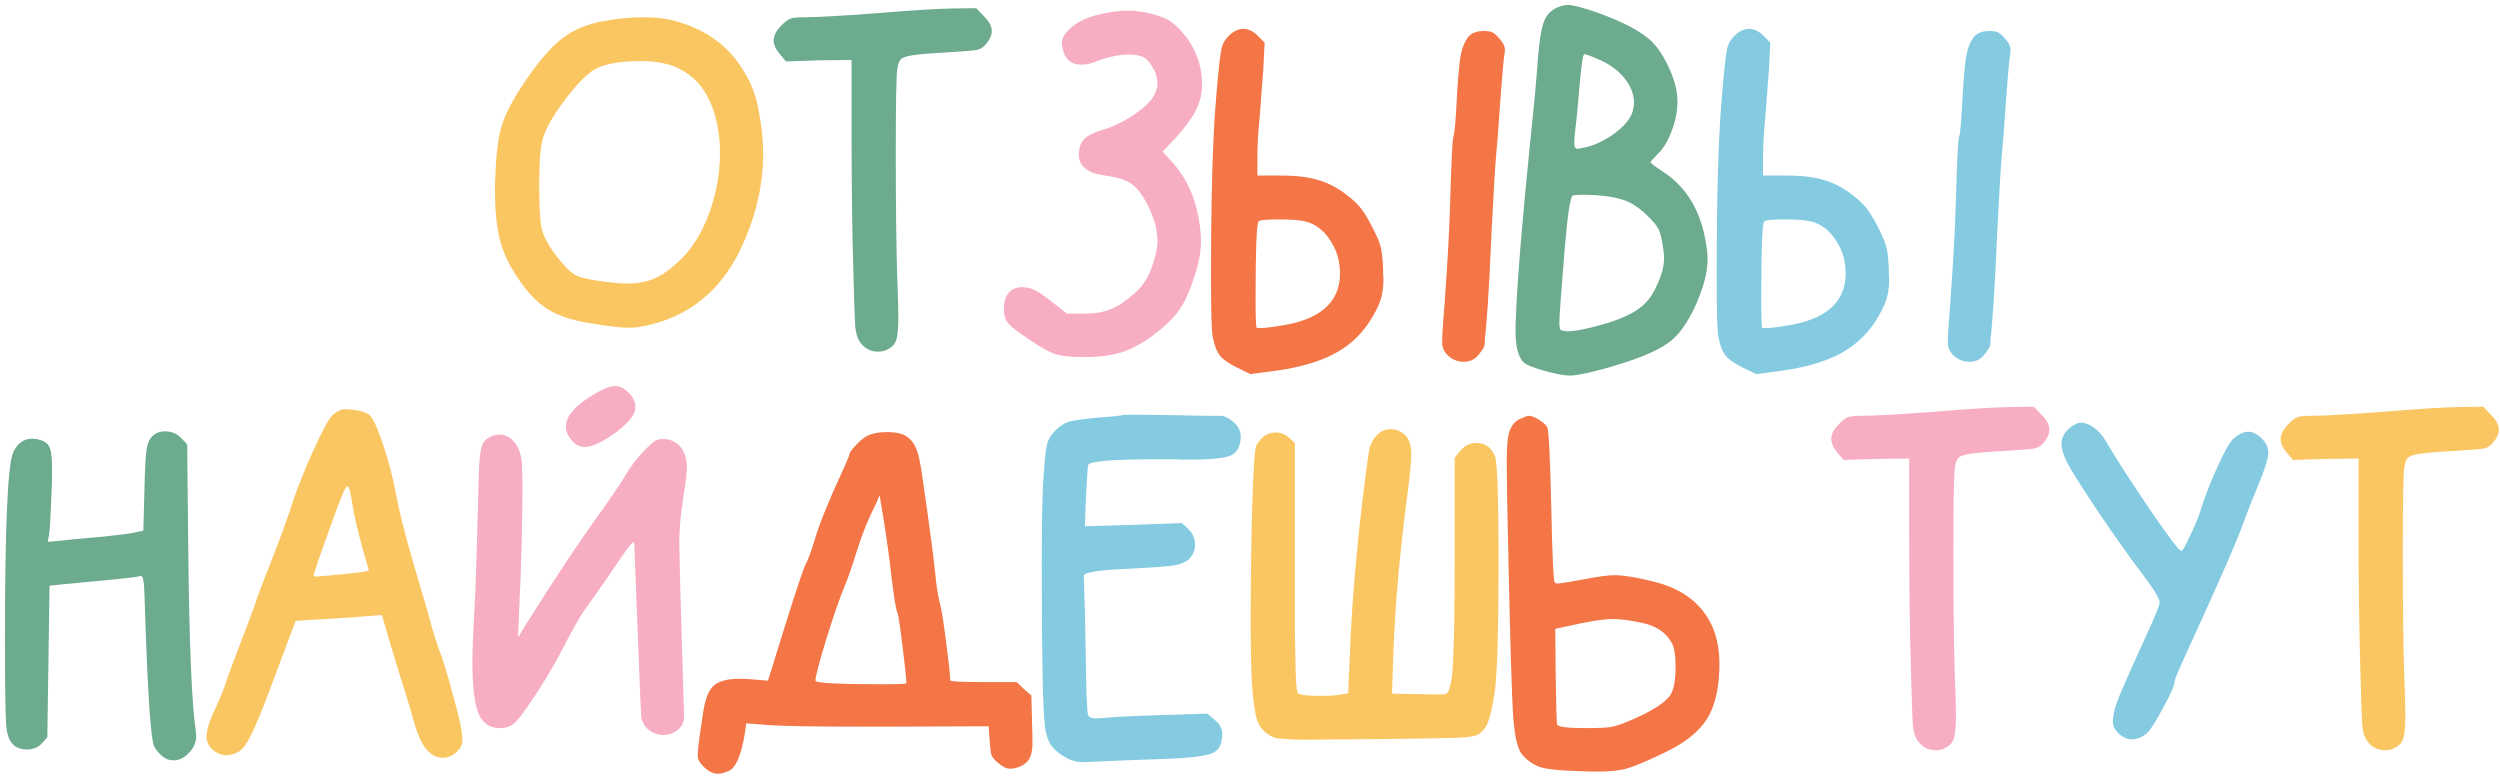 <?xml version="1.0" encoding="UTF-8"?> <svg xmlns="http://www.w3.org/2000/svg" width="414" height="129" viewBox="0 0 414 129" fill="none"><path d="M112.332 11.313C110.972 10.633 109.172 10.233 106.932 10.113H106.092C102.292 10.113 99.592 10.673 97.992 11.793C96.352 13.033 94.552 15.053 92.592 17.853C91.112 19.973 90.192 21.753 89.832 23.193C89.472 24.593 89.292 27.073 89.292 30.633C89.292 34.193 89.432 36.613 89.712 37.893C90.032 39.173 90.812 40.633 92.052 42.273C93.372 43.993 94.432 45.073 95.232 45.513C96.032 45.953 97.652 46.333 100.092 46.653C101.692 46.853 102.952 46.953 103.872 46.953C105.592 46.953 107.092 46.673 108.372 46.113C109.652 45.553 111.012 44.593 112.452 43.233C114.492 41.353 116.132 38.773 117.372 35.493C118.612 32.173 119.232 28.773 119.232 25.293C119.232 23.853 119.112 22.473 118.872 21.153C117.992 16.233 115.812 12.953 112.332 11.313ZM100.152 3.453C102.472 3.053 104.572 2.853 106.452 2.853C108.732 2.853 110.632 3.093 112.152 3.573C117.112 5.013 120.772 7.733 123.132 11.733C123.972 13.093 124.572 14.353 124.932 15.513C125.332 16.633 125.692 18.313 126.012 20.553C126.252 22.233 126.372 23.893 126.372 25.533C126.372 30.933 125.052 36.333 122.412 41.733C119.212 48.093 114.352 52.093 107.832 53.733C106.472 54.093 105.252 54.273 104.172 54.273C102.932 54.273 101.092 54.073 98.652 53.673C95.532 53.233 93.092 52.533 91.332 51.573C89.612 50.653 87.992 49.153 86.472 47.073C84.792 44.793 83.612 42.533 82.932 40.293C82.292 38.053 81.972 35.133 81.972 31.533C81.972 31.293 81.972 30.913 81.972 30.393C82.012 29.833 82.032 29.413 82.032 29.133C82.152 25.453 82.512 22.653 83.112 20.733C83.712 18.813 84.952 16.453 86.832 13.653C89.152 10.213 91.252 7.773 93.132 6.333C95.012 4.893 97.352 3.933 100.152 3.453ZM58.382 83.673C58.102 81.793 57.862 80.753 57.662 80.553H57.602C57.322 80.553 56.982 81.113 56.582 82.233C56.182 83.153 55.382 85.293 54.182 88.653C52.982 92.013 52.262 94.093 52.022 94.893C51.982 94.973 51.962 95.073 51.962 95.193C51.962 95.393 52.102 95.493 52.382 95.493C52.422 95.493 52.802 95.453 53.522 95.373C53.602 95.373 53.922 95.353 54.482 95.313C55.042 95.233 55.682 95.173 56.402 95.133C57.122 95.053 57.842 94.973 58.562 94.893C59.282 94.813 59.882 94.733 60.362 94.653C60.842 94.573 61.082 94.513 61.082 94.473L59.942 90.453C59.182 87.653 58.662 85.393 58.382 83.673ZM55.082 68.733C55.842 68.093 56.522 67.773 57.122 67.773C57.562 67.773 57.922 67.793 58.202 67.833C59.442 67.953 60.362 68.193 60.962 68.553C61.602 68.953 62.362 70.453 63.242 73.053C64.162 75.613 64.942 78.533 65.582 81.813C66.062 84.493 67.002 88.253 68.402 93.093C69.842 97.933 70.622 100.573 70.742 101.013C71.462 103.773 72.102 105.913 72.662 107.433C73.382 109.313 74.162 111.853 75.002 115.053C75.882 118.213 76.382 120.373 76.502 121.533C76.542 121.853 76.562 122.233 76.562 122.673C76.562 123.313 76.262 123.913 75.662 124.473C74.982 125.153 74.222 125.493 73.382 125.493C72.502 125.493 71.722 125.173 71.042 124.533C69.962 123.653 68.982 121.453 68.102 117.933C67.862 117.093 67.122 114.693 65.882 110.733C64.682 106.773 63.962 104.353 63.722 103.473L63.242 101.853L60.002 102.093C59.642 102.133 58.942 102.193 57.902 102.273C56.902 102.313 55.962 102.373 55.082 102.453C54.202 102.493 53.442 102.533 52.802 102.573L48.962 102.813L47.942 105.513C47.582 106.433 46.622 108.993 45.062 113.193C43.582 117.193 42.442 119.993 41.642 121.593C40.842 123.233 40.102 124.213 39.422 124.533C38.702 124.893 38.062 125.073 37.502 125.073C36.782 125.073 36.102 124.833 35.462 124.353C34.622 123.713 34.202 122.913 34.202 121.953C34.202 120.953 34.642 119.513 35.522 117.633C36.522 115.473 37.182 113.853 37.502 112.773C37.742 111.973 38.542 109.813 39.902 106.293C41.262 102.733 42.042 100.653 42.242 100.053C42.642 98.733 43.522 96.393 44.882 93.033C46.042 90.073 47.042 87.373 47.882 84.933C48.842 81.853 50.122 78.533 51.722 74.973C53.322 71.413 54.442 69.333 55.082 68.733ZM227.818 72.273C228.498 71.473 229.338 71.073 230.338 71.073C231.258 71.073 232.058 71.413 232.738 72.093C233.378 72.693 233.698 73.793 233.698 75.393C233.698 76.433 233.498 78.513 233.098 81.633C231.818 91.273 231.038 100.033 230.758 107.913L230.518 114.873L234.358 114.933C235.758 114.973 237.318 114.993 239.038 114.993H239.098C239.338 114.993 239.538 114.893 239.698 114.693C239.898 114.493 240.058 114.073 240.178 113.433C240.338 112.793 240.458 111.993 240.538 111.033C240.618 110.073 240.678 108.733 240.718 107.013C240.798 105.253 240.838 103.293 240.838 101.133C240.878 98.933 240.898 96.193 240.898 92.913V75.813L241.858 74.613C242.578 73.773 243.438 73.353 244.438 73.353C245.918 73.353 246.958 74.073 247.558 75.513C247.958 76.433 248.158 82.233 248.158 92.913C248.158 104.513 247.938 111.813 247.498 114.813C247.138 117.093 246.778 118.673 246.418 119.553C246.098 120.433 245.578 121.113 244.858 121.593C244.418 121.873 243.478 122.053 242.038 122.133C240.638 122.213 236.778 122.293 230.458 122.373C221.258 122.453 216.558 122.493 216.358 122.493C214.758 122.493 213.558 122.453 212.758 122.373C211.958 122.333 211.438 122.273 211.198 122.193C210.998 122.153 210.718 122.033 210.358 121.833C209.318 121.233 208.598 120.393 208.198 119.313C207.838 118.273 207.558 116.373 207.358 113.613C207.198 111.693 207.118 107.993 207.118 102.513C207.118 96.313 207.198 90.113 207.358 83.913C207.558 77.673 207.778 74.313 208.018 73.833C208.818 72.353 209.898 71.613 211.258 71.613C212.018 71.613 212.718 71.873 213.358 72.393L214.438 73.353V93.933C214.438 98.533 214.438 102.133 214.438 104.733C214.478 107.333 214.518 109.413 214.558 110.973C214.598 112.493 214.658 113.513 214.738 114.033C214.818 114.513 214.918 114.793 215.038 114.873C215.398 115.113 216.618 115.233 218.698 115.233C220.298 115.233 221.438 115.153 222.118 114.993L223.258 114.813L223.558 107.913C223.838 100.473 224.538 92.033 225.658 82.593C226.218 78.033 226.578 75.333 226.738 74.493C226.938 73.613 227.298 72.873 227.818 72.273ZM382.841 68.853C384.841 68.853 388.781 68.633 394.661 68.193C400.541 67.713 404.621 67.453 406.901 67.413L411.221 67.353L412.481 68.673C413.361 69.553 413.801 70.373 413.801 71.133C413.801 71.813 413.501 72.513 412.901 73.233C412.461 73.793 411.961 74.133 411.401 74.253C410.841 74.373 409.161 74.513 406.361 74.673C403.521 74.833 401.641 74.993 400.721 75.153C399.801 75.273 399.161 75.473 398.801 75.753C398.481 76.033 398.261 76.613 398.141 77.493C397.981 78.653 397.901 83.313 397.901 91.473C397.901 100.073 397.981 106.913 398.141 111.993C398.261 114.753 398.321 116.913 398.321 118.473C398.321 120.553 398.181 121.893 397.901 122.493C397.661 123.133 397.121 123.633 396.281 123.993C395.921 124.153 395.481 124.233 394.961 124.233C393.681 124.233 392.661 123.673 391.901 122.553C391.541 122.033 391.301 121.193 391.181 120.033C391.101 118.913 391.001 115.913 390.881 111.033C390.681 104.713 390.581 97.133 390.581 88.293V75.933L385.181 75.993L379.721 76.173L378.701 74.973C378.021 74.173 377.681 73.413 377.681 72.693C377.681 71.893 378.121 71.053 379.001 70.173C379.601 69.573 380.081 69.213 380.441 69.093C380.841 68.933 381.641 68.853 382.841 68.853Z" fill="#FAC661"></path><path d="M133.282 2.853C135.282 2.853 139.222 2.633 145.102 2.193C150.982 1.713 155.062 1.453 157.342 1.413L161.662 1.353L162.922 2.673C163.802 3.553 164.242 4.373 164.242 5.133C164.242 5.813 163.942 6.513 163.342 7.233C162.902 7.793 162.402 8.133 161.842 8.253C161.282 8.373 159.602 8.513 156.802 8.673C153.962 8.833 152.082 8.993 151.162 9.153C150.242 9.273 149.602 9.473 149.242 9.753C148.922 10.033 148.702 10.613 148.582 11.493C148.422 12.653 148.342 17.313 148.342 25.473C148.342 34.073 148.422 40.913 148.582 45.993C148.702 48.753 148.762 50.913 148.762 52.473C148.762 54.553 148.622 55.893 148.342 56.493C148.102 57.133 147.562 57.633 146.722 57.993C146.362 58.153 145.922 58.233 145.402 58.233C144.122 58.233 143.102 57.673 142.342 56.553C141.982 56.033 141.742 55.193 141.622 54.033C141.542 52.913 141.442 49.913 141.322 45.033C141.122 38.713 141.022 31.133 141.022 22.293V9.933L135.622 9.993L130.162 10.173L129.142 8.973C128.462 8.173 128.122 7.413 128.122 6.693C128.122 5.893 128.562 5.053 129.442 4.173C130.042 3.573 130.522 3.213 130.882 3.093C131.282 2.933 132.082 2.853 133.282 2.853ZM268.97 33.153C267.25 32.553 264.89 32.253 261.89 32.253C261.33 32.253 260.85 32.293 260.45 32.373C260.05 32.533 259.61 35.413 259.13 41.013C258.53 48.373 258.23 52.473 258.23 53.313C258.23 53.513 258.23 53.673 258.23 53.793C258.27 53.953 258.29 54.073 258.29 54.153C258.29 54.273 258.31 54.373 258.35 54.453C258.39 54.533 258.41 54.573 258.41 54.573C258.45 54.613 258.49 54.653 258.53 54.693C258.61 54.733 258.67 54.753 258.71 54.753C258.75 54.753 258.81 54.753 258.89 54.753C258.97 54.793 259.03 54.813 259.07 54.813C259.11 54.813 259.17 54.813 259.25 54.813C259.37 54.853 259.47 54.873 259.55 54.873C260.51 54.873 262.01 54.613 264.05 54.093C266.13 53.573 267.85 52.993 269.21 52.353C270.57 51.753 271.63 51.053 272.39 50.253C273.19 49.493 273.87 48.453 274.43 47.133C275.19 45.493 275.57 44.033 275.57 42.753C275.57 42.113 275.47 41.253 275.27 40.173C275.07 39.013 274.83 38.213 274.55 37.773C274.31 37.293 273.73 36.613 272.81 35.733C271.53 34.453 270.25 33.593 268.97 33.153ZM265.07 9.993C263.59 9.313 262.69 8.973 262.37 8.973C262.21 8.973 262.05 9.693 261.89 11.133C261.73 12.533 261.57 14.153 261.41 15.993C261.25 17.833 261.17 18.773 261.17 18.813C260.85 21.493 260.69 23.093 260.69 23.613C260.69 24.293 260.87 24.633 261.23 24.633C261.27 24.633 261.33 24.633 261.41 24.633C261.49 24.593 261.55 24.573 261.59 24.573C263.39 24.333 265.19 23.593 266.99 22.353C268.83 21.073 269.95 19.793 270.35 18.513C270.51 17.873 270.59 17.373 270.59 17.013C270.59 15.653 270.09 14.333 269.09 13.053C268.09 11.773 266.75 10.753 265.07 9.993ZM257.75 1.293C258.47 0.973 259.09 0.813 259.61 0.813C260.45 0.813 262.13 1.253 264.65 2.133C268.97 3.693 271.97 5.313 273.65 6.993C274.49 7.833 275.29 9.013 276.05 10.533C276.81 12.013 277.33 13.473 277.61 14.913C277.73 15.513 277.79 16.133 277.79 16.773C277.79 18.413 277.47 20.053 276.83 21.693C276.23 23.333 275.43 24.633 274.43 25.593C273.71 26.313 273.35 26.733 273.35 26.853C273.35 27.013 273.99 27.513 275.27 28.353C279.27 30.913 281.69 34.933 282.53 40.413C282.69 41.213 282.77 42.093 282.77 43.053C282.77 45.213 282.03 47.893 280.55 51.093C279.43 53.373 278.29 55.033 277.13 56.073C276.01 57.113 274.23 58.113 271.79 59.073C269.67 59.873 267.41 60.593 265.01 61.233C262.61 61.873 260.91 62.193 259.91 62.193C259.03 62.193 257.65 61.933 255.77 61.413C253.93 60.893 252.81 60.453 252.41 60.093C251.45 59.253 250.97 57.493 250.97 54.813C250.97 53.853 250.99 53.093 251.03 52.533C251.27 46.453 252.05 36.873 253.37 23.793C254.05 17.353 254.49 12.593 254.69 9.513C254.93 6.673 255.25 4.713 255.65 3.633C256.05 2.553 256.75 1.773 257.75 1.293ZM25.721 71.853C26.161 71.573 26.701 71.433 27.341 71.433C28.381 71.433 29.261 71.793 29.981 72.513L31.001 73.593L31.181 91.353C31.341 106.713 31.761 116.673 32.441 121.233C32.441 121.313 32.441 121.413 32.441 121.533C32.481 121.653 32.501 121.753 32.501 121.833C32.501 122.913 32.101 123.853 31.301 124.653C30.541 125.493 29.681 125.913 28.721 125.913C28.081 125.913 27.501 125.713 26.981 125.313C26.341 124.793 25.861 124.233 25.541 123.633C24.981 122.513 24.481 115.293 24.041 101.973C23.961 99.053 23.881 97.233 23.801 96.513C23.721 95.753 23.561 95.373 23.321 95.373C23.201 95.373 23.101 95.393 23.021 95.433C22.701 95.553 20.841 95.773 17.441 96.093C17.001 96.133 14.681 96.353 10.481 96.753L8.201 96.993C8.161 99.793 8.101 103.973 8.021 109.533C7.941 115.093 7.881 119.273 7.841 122.073L6.941 123.093C6.341 123.773 5.501 124.113 4.421 124.113C3.781 124.113 3.201 123.973 2.681 123.693C1.801 123.213 1.261 122.153 1.061 120.513C0.901 118.873 0.821 113.973 0.821 105.813C0.821 87.453 1.261 77.193 2.141 75.033C2.821 73.433 3.921 72.633 5.441 72.633C5.481 72.633 5.561 72.653 5.681 72.693C5.801 72.693 5.901 72.693 5.981 72.693C7.061 72.893 7.761 73.273 8.081 73.833C8.441 74.353 8.621 75.553 8.621 77.433C8.621 78.833 8.601 79.993 8.561 80.913C8.401 85.153 8.261 87.673 8.141 88.473L7.901 89.733L10.481 89.493C10.961 89.413 12.841 89.233 16.121 88.953C19.401 88.633 21.481 88.373 22.361 88.173L23.741 87.873L23.921 80.913C24.001 77.353 24.141 75.053 24.341 74.013C24.581 72.973 25.041 72.253 25.721 71.853Z" fill="#6DAB8F"></path><path d="M182.08 2.373C183.8 1.973 185.34 1.773 186.7 1.773C188.34 1.773 189.92 2.013 191.44 2.493C192.48 2.813 193.26 3.153 193.78 3.513C194.3 3.833 194.92 4.393 195.64 5.193C197.92 7.713 199.06 10.673 199.06 14.073C199.06 15.513 198.72 16.913 198.04 18.273C197.36 19.593 196.24 21.113 194.68 22.833L192.52 25.113L194.08 26.793C196.08 29.033 197.44 31.633 198.16 34.593C198.64 36.513 198.88 38.273 198.88 39.873C198.88 41.553 198.58 43.333 197.98 45.213C197.1 48.013 196.2 50.053 195.28 51.333C194.36 52.653 192.92 54.053 190.96 55.533C189.12 56.893 187.36 57.833 185.68 58.353C184.04 58.873 181.98 59.133 179.5 59.133C177.34 59.133 175.78 58.973 174.82 58.653C173.9 58.373 172.54 57.633 170.74 56.433C168.74 55.113 167.48 54.153 166.96 53.553C166.48 52.993 166.24 52.213 166.24 51.213C166.28 48.773 167.32 47.553 169.36 47.553C170.08 47.593 170.7 47.733 171.22 47.973C171.78 48.213 172.66 48.793 173.86 49.713L176.68 51.933H179.68C181.4 51.933 182.86 51.673 184.06 51.153C185.3 50.633 186.64 49.713 188.08 48.393C189.32 47.233 190.22 45.813 190.78 44.133C191.38 42.453 191.68 41.073 191.68 39.993C191.68 38.113 191.16 36.153 190.12 34.113C189.12 32.033 187.98 30.673 186.7 30.033C185.94 29.633 184.72 29.313 183.04 29.073C180.12 28.713 178.66 27.553 178.66 25.593C178.66 24.513 178.94 23.673 179.5 23.073C180.06 22.473 181.08 21.953 182.56 21.513C184.12 21.073 185.74 20.313 187.42 19.233C189.1 18.153 190.24 17.153 190.84 16.233C191.4 15.393 191.68 14.573 191.68 13.773C191.68 12.893 191.38 11.973 190.78 11.013C190.18 10.013 189.54 9.433 188.86 9.273C188.22 9.113 187.64 9.033 187.12 9.033C185.36 9.033 183.56 9.393 181.72 10.113C180.8 10.513 179.92 10.713 179.08 10.713C177.28 10.713 176.22 9.713 175.9 7.713C175.86 7.553 175.84 7.313 175.84 6.993C175.84 6.513 176.12 5.933 176.68 5.253C177.88 3.893 179.68 2.933 182.08 2.373ZM81.352 72.273C81.872 72.073 82.332 71.973 82.732 71.973C83.652 71.973 84.452 72.373 85.132 73.173C85.812 73.933 86.232 74.993 86.392 76.353C86.472 77.153 86.512 78.573 86.512 80.613C86.512 87.093 86.332 93.893 85.972 101.013L85.792 105.573L87.052 103.473C91.732 96.033 95.592 90.193 98.632 85.953C100.872 82.873 102.472 80.533 103.432 78.933C104.312 77.413 105.372 75.993 106.612 74.673C107.452 73.833 108.052 73.293 108.412 73.053C108.772 72.813 109.232 72.693 109.792 72.693C110.712 72.693 111.512 72.973 112.192 73.533C112.872 74.093 113.332 74.853 113.572 75.813C113.692 76.293 113.752 76.793 113.752 77.313C113.752 78.233 113.552 79.953 113.152 82.473C112.712 85.113 112.492 87.593 112.492 89.913C112.492 91.193 112.592 95.233 112.792 102.033C113.112 112.673 113.272 118.073 113.272 118.233V118.773C113.272 119.573 112.952 120.253 112.312 120.813C111.592 121.413 110.792 121.713 109.912 121.713C109.032 121.713 108.232 121.453 107.512 120.933C106.832 120.413 106.392 119.693 106.192 118.773C106.152 118.533 105.952 113.773 105.592 104.493C105.232 95.213 105.052 90.513 105.052 90.393C105.052 89.993 104.992 89.793 104.872 89.793C104.712 89.793 104.112 90.533 103.072 92.013C101.152 94.853 99.732 96.913 98.812 98.193C98.172 99.073 97.632 99.833 97.192 100.473C96.752 101.073 96.332 101.713 95.932 102.393C95.532 103.073 95.232 103.593 95.032 103.953C94.832 104.313 94.452 105.013 93.892 106.053C93.372 107.053 92.932 107.893 92.572 108.573C91.212 111.093 89.772 113.473 88.252 115.713C86.772 117.953 85.732 119.313 85.132 119.793C84.492 120.313 83.712 120.573 82.792 120.573C81.752 120.573 80.912 120.273 80.272 119.673C78.912 118.553 78.232 115.353 78.232 110.073C78.232 107.553 78.352 104.373 78.592 100.533C78.792 96.613 78.972 91.233 79.132 84.393C79.212 80.633 79.292 78.033 79.372 76.593C79.492 75.113 79.672 74.093 79.912 73.533C80.192 72.973 80.672 72.553 81.352 72.273ZM97.552 65.793C99.512 64.553 100.952 63.933 101.872 63.933C102.632 63.933 103.372 64.293 104.092 65.013C104.852 65.773 105.232 66.553 105.232 67.353C105.232 68.753 103.892 70.353 101.212 72.153C99.372 73.393 97.912 74.013 96.832 74.013C95.992 74.013 95.272 73.653 94.672 72.933C94.032 72.173 93.712 71.393 93.712 70.593C93.712 69.073 94.992 67.473 97.552 65.793ZM308.42 68.853C310.42 68.853 314.36 68.633 320.24 68.193C326.12 67.713 330.2 67.453 332.48 67.413L336.8 67.353L338.06 68.673C338.94 69.553 339.38 70.373 339.38 71.133C339.38 71.813 339.08 72.513 338.48 73.233C338.04 73.793 337.54 74.133 336.98 74.253C336.42 74.373 334.74 74.513 331.94 74.673C329.1 74.833 327.22 74.993 326.3 75.153C325.38 75.273 324.74 75.473 324.38 75.753C324.06 76.033 323.84 76.613 323.72 77.493C323.56 78.653 323.48 83.313 323.48 91.473C323.48 100.073 323.56 106.913 323.72 111.993C323.84 114.753 323.9 116.913 323.9 118.473C323.9 120.553 323.76 121.893 323.48 122.493C323.24 123.133 322.7 123.633 321.86 123.993C321.5 124.153 321.06 124.233 320.54 124.233C319.26 124.233 318.24 123.673 317.48 122.553C317.12 122.033 316.88 121.193 316.76 120.033C316.68 118.913 316.58 115.913 316.46 111.033C316.26 104.713 316.16 97.133 316.16 88.293V75.933L310.76 75.993L305.3 76.173L304.28 74.973C303.6 74.173 303.26 73.413 303.26 72.693C303.26 71.893 303.7 71.053 304.58 70.173C305.18 69.573 305.66 69.213 306.02 69.093C306.42 68.933 307.22 68.853 308.42 68.853Z" fill="#F7AEC2"></path><path d="M243.264 5.973C243.824 5.413 244.644 5.133 245.724 5.133C246.364 5.133 246.844 5.213 247.164 5.373C247.484 5.533 247.864 5.873 248.304 6.393C248.904 7.033 249.204 7.653 249.204 8.253C249.204 8.533 249.184 8.753 249.144 8.913C248.984 9.993 248.744 12.693 248.424 17.013C248.144 21.293 247.944 23.933 247.824 24.933C247.624 27.013 247.364 31.233 247.044 37.593C246.764 43.953 246.544 48.213 246.384 50.373C246.304 51.373 246.224 52.413 246.144 53.493C246.064 54.613 245.984 55.473 245.904 56.073C245.864 56.713 245.844 57.053 245.844 57.093C245.844 57.373 245.524 57.913 244.884 58.713C244.244 59.513 243.424 59.913 242.424 59.913C241.544 59.913 240.764 59.653 240.084 59.133C239.444 58.653 239.044 58.053 238.884 57.333C238.884 57.293 238.864 57.193 238.824 57.033C238.824 56.873 238.824 56.733 238.824 56.613C238.824 55.453 238.964 53.253 239.244 50.013C239.724 43.333 240.024 37.813 240.144 33.453C240.344 26.613 240.524 23.013 240.684 22.653C240.884 22.173 241.084 19.833 241.284 15.633C241.484 12.313 241.704 10.073 241.944 8.913C242.184 7.713 242.624 6.733 243.264 5.973ZM216.264 36.693C215.384 36.453 213.884 36.333 211.764 36.333C209.644 36.333 208.524 36.453 208.404 36.693C208.084 37.133 207.924 41.433 207.924 49.593C207.924 52.633 207.984 54.193 208.104 54.273C208.144 54.313 208.284 54.333 208.524 54.333C209.284 54.333 210.384 54.213 211.824 53.973C218.544 53.013 221.904 50.113 221.904 45.273C221.904 43.233 221.364 41.413 220.284 39.813C219.244 38.173 217.904 37.133 216.264 36.693ZM203.904 5.553C204.544 5.033 205.204 4.773 205.884 4.773C206.724 4.773 207.524 5.153 208.284 5.913L209.424 7.053L209.184 11.733C208.864 16.093 208.664 18.713 208.584 19.593C208.344 21.993 208.224 24.113 208.224 25.953V29.073H212.184C214.744 29.073 216.824 29.333 218.424 29.853C220.064 30.333 221.664 31.193 223.224 32.433C224.184 33.193 224.924 33.913 225.444 34.593C225.964 35.273 226.564 36.273 227.244 37.593C228.004 39.073 228.464 40.153 228.624 40.833C228.824 41.513 228.964 42.713 229.044 44.433C229.044 44.673 229.044 44.993 229.044 45.393C229.084 45.753 229.104 46.013 229.104 46.173C229.104 47.613 228.924 48.833 228.564 49.833C228.244 50.793 227.604 52.013 226.644 53.493C225.164 55.693 223.224 57.413 220.824 58.653C218.464 59.893 215.384 60.793 211.584 61.353L207.084 61.953L204.624 60.753C203.344 60.113 202.464 59.473 201.984 58.833C201.504 58.233 201.124 57.253 200.844 55.893C200.644 55.053 200.544 51.693 200.544 45.813C200.544 33.053 200.804 23.453 201.324 17.013C201.764 11.373 202.144 8.173 202.464 7.413C202.744 6.733 203.224 6.113 203.904 5.553ZM147.578 95.133C147.298 92.493 146.878 89.433 146.318 85.953L145.658 81.993L145.118 83.313C143.838 85.793 142.758 88.453 141.878 91.293C141.118 93.773 140.458 95.673 139.898 96.993C139.098 98.913 138.078 101.853 136.838 105.813C135.638 109.773 135.038 112.073 135.038 112.713C135.038 113.113 138.738 113.313 146.138 113.313C148.778 113.313 150.098 113.253 150.098 113.133C150.058 112.133 149.838 110.033 149.438 106.833C149.038 103.593 148.758 101.793 148.598 101.433C148.358 100.873 148.018 98.773 147.578 95.133ZM143.438 72.273C144.278 71.793 145.458 71.553 146.978 71.553C148.578 71.553 149.738 71.873 150.458 72.513C151.138 73.073 151.638 73.873 151.958 74.913C152.278 75.913 152.618 77.813 152.978 80.613C153.138 81.733 153.358 83.273 153.638 85.233C153.918 87.193 154.158 88.973 154.358 90.573C154.558 92.133 154.738 93.633 154.898 95.073C155.018 96.753 155.278 98.413 155.678 100.053C155.878 100.693 156.198 102.673 156.638 105.993C157.078 109.313 157.318 111.533 157.358 112.653C157.358 112.853 159.178 112.953 162.818 112.953H168.338C168.618 113.193 169.018 113.573 169.538 114.093C170.098 114.573 170.518 114.933 170.798 115.173L170.918 120.093C170.958 120.933 170.978 121.913 170.978 123.033C170.978 124.393 170.718 125.393 170.198 126.033C169.598 126.673 168.838 127.073 167.918 127.233C167.718 127.273 167.458 127.293 167.138 127.293C166.658 127.293 166.038 126.973 165.278 126.333C164.718 125.853 164.358 125.433 164.198 125.073C164.078 124.713 163.978 123.953 163.898 122.793L163.718 120.273L147.698 120.333H143.078C135.198 120.333 130.058 120.253 127.658 120.093L123.578 119.793L123.338 121.533C122.738 125.013 121.898 127.033 120.818 127.593C120.098 127.953 119.458 128.133 118.898 128.133C118.098 128.133 117.318 127.753 116.558 126.993C115.878 126.353 115.538 125.733 115.538 125.133C115.538 125.013 115.578 124.473 115.658 123.513C115.698 123.073 115.818 122.173 116.018 120.813C116.218 119.493 116.358 118.553 116.438 117.993C116.758 115.833 117.318 114.373 118.118 113.613C118.958 112.813 120.378 112.413 122.378 112.413C123.138 112.413 123.738 112.433 124.178 112.473L127.178 112.713L129.938 103.833C131.898 97.593 133.038 94.173 133.358 93.573C133.838 92.653 134.358 91.253 134.918 89.373C135.678 86.773 137.198 83.013 139.478 78.093C140.238 76.413 140.618 75.513 140.618 75.393C140.618 75.073 140.938 74.573 141.578 73.893C142.218 73.173 142.838 72.633 143.438 72.273ZM271.776 103.113C269.856 102.713 268.316 102.513 267.156 102.513C265.796 102.513 263.996 102.753 261.756 103.233L257.556 104.133L257.616 111.693C257.696 116.973 257.776 119.733 257.856 119.973C258.016 120.373 259.576 120.573 262.536 120.573C264.616 120.573 266.016 120.513 266.736 120.393C267.456 120.273 268.436 119.953 269.676 119.433C273.476 117.833 275.796 116.373 276.636 115.053C277.196 114.173 277.476 112.613 277.476 110.373C277.476 108.573 277.276 107.293 276.876 106.533C275.916 104.733 274.216 103.593 271.776 103.113ZM251.676 69.393C252.476 69.033 252.956 68.853 253.116 68.853C253.556 68.853 254.136 69.073 254.856 69.513C255.576 69.953 256.036 70.373 256.236 70.773C256.476 71.253 256.696 75.693 256.896 84.093C257.056 91.853 257.236 95.953 257.436 96.393C257.516 96.553 257.676 96.633 257.916 96.633C258.356 96.633 259.956 96.373 262.716 95.853C264.796 95.453 266.356 95.253 267.396 95.253C268.876 95.253 271.056 95.613 273.936 96.333C277.456 97.213 280.136 98.813 281.976 101.133C283.816 103.453 284.736 106.373 284.736 109.893C284.736 113.813 284.056 116.853 282.696 119.013C281.376 121.173 278.976 123.073 275.496 124.713C272.736 126.033 270.736 126.873 269.496 127.233C268.296 127.593 266.716 127.773 264.756 127.773C263.556 127.773 262.576 127.753 261.816 127.713C258.696 127.633 256.536 127.433 255.336 127.113C254.176 126.793 253.116 126.113 252.156 125.073C251.356 124.193 250.836 122.093 250.596 118.773C250.356 115.453 250.076 106.113 249.756 90.753C249.596 84.313 249.516 79.513 249.516 76.353C249.516 73.713 249.696 71.993 250.056 71.193C250.456 70.273 250.996 69.673 251.676 69.393Z" fill="#F47545"></path><path d="M327.002 5.973C327.562 5.413 328.382 5.133 329.462 5.133C330.102 5.133 330.582 5.213 330.902 5.373C331.222 5.533 331.602 5.873 332.042 6.393C332.642 7.033 332.942 7.653 332.942 8.253C332.942 8.533 332.922 8.753 332.882 8.913C332.722 9.993 332.482 12.693 332.162 17.013C331.882 21.293 331.682 23.933 331.562 24.933C331.362 27.013 331.102 31.233 330.782 37.593C330.502 43.953 330.282 48.213 330.122 50.373C330.042 51.373 329.962 52.413 329.882 53.493C329.802 54.613 329.722 55.473 329.642 56.073C329.602 56.713 329.582 57.053 329.582 57.093C329.582 57.373 329.262 57.913 328.622 58.713C327.982 59.513 327.162 59.913 326.162 59.913C325.282 59.913 324.502 59.653 323.822 59.133C323.182 58.653 322.782 58.053 322.622 57.333C322.622 57.293 322.602 57.193 322.562 57.033C322.562 56.873 322.562 56.733 322.562 56.613C322.562 55.453 322.702 53.253 322.982 50.013C323.462 43.333 323.762 37.813 323.882 33.453C324.082 26.613 324.262 23.013 324.422 22.653C324.622 22.173 324.822 19.833 325.022 15.633C325.222 12.313 325.442 10.073 325.682 8.913C325.922 7.713 326.362 6.733 327.002 5.973ZM300.002 36.693C299.122 36.453 297.622 36.333 295.502 36.333C293.382 36.333 292.262 36.453 292.142 36.693C291.822 37.133 291.662 41.433 291.662 49.593C291.662 52.633 291.722 54.193 291.842 54.273C291.882 54.313 292.022 54.333 292.262 54.333C293.022 54.333 294.122 54.213 295.562 53.973C302.282 53.013 305.642 50.113 305.642 45.273C305.642 43.233 305.102 41.413 304.022 39.813C302.982 38.173 301.642 37.133 300.002 36.693ZM287.642 5.553C288.282 5.033 288.942 4.773 289.622 4.773C290.462 4.773 291.262 5.153 292.022 5.913L293.162 7.053L292.922 11.733C292.602 16.093 292.402 18.713 292.322 19.593C292.082 21.993 291.962 24.113 291.962 25.953V29.073H295.922C298.482 29.073 300.562 29.333 302.162 29.853C303.802 30.333 305.402 31.193 306.962 32.433C307.922 33.193 308.662 33.913 309.182 34.593C309.702 35.273 310.302 36.273 310.982 37.593C311.742 39.073 312.202 40.153 312.362 40.833C312.562 41.513 312.702 42.713 312.782 44.433C312.782 44.673 312.782 44.993 312.782 45.393C312.822 45.753 312.842 46.013 312.842 46.173C312.842 47.613 312.662 48.833 312.302 49.833C311.982 50.793 311.342 52.013 310.382 53.493C308.902 55.693 306.962 57.413 304.562 58.653C302.202 59.893 299.122 60.793 295.322 61.353L290.822 61.953L288.362 60.753C287.082 60.113 286.202 59.473 285.722 58.833C285.242 58.233 284.862 57.253 284.582 55.893C284.382 55.053 284.282 51.693 284.282 45.813C284.282 33.053 284.542 23.453 285.062 17.013C285.502 11.373 285.882 8.173 286.202 7.413C286.482 6.733 286.962 6.113 287.642 5.553ZM185.895 68.733C185.975 68.693 186.675 68.673 187.995 68.673C189.275 68.673 191.055 68.693 193.335 68.733C195.615 68.773 197.635 68.813 199.395 68.853C201.155 68.853 202.055 68.853 202.095 68.853C202.695 68.853 203.415 69.193 204.255 69.873C205.055 70.553 205.455 71.353 205.455 72.273C205.455 73.833 204.935 74.873 203.895 75.393C202.855 75.873 200.635 76.113 197.235 76.113C196.955 76.113 196.515 76.113 195.915 76.113C195.315 76.073 194.835 76.053 194.475 76.053H191.835C184.275 76.053 180.395 76.373 180.195 77.013C180.115 77.413 179.995 79.173 179.835 82.293L179.655 87.153L187.695 86.913L195.735 86.613L196.815 87.633C197.535 88.353 197.895 89.213 197.895 90.213C197.895 91.133 197.555 91.933 196.875 92.613C196.275 93.133 195.455 93.473 194.415 93.633C193.415 93.793 191.015 93.973 187.215 94.173C182.055 94.373 179.475 94.773 179.475 95.373C179.475 95.453 179.495 96.013 179.535 97.053C179.575 98.053 179.615 99.493 179.655 101.373C179.695 103.213 179.735 105.033 179.775 106.833C179.855 114.153 179.995 118.013 180.195 118.413C180.355 118.773 180.735 118.953 181.335 118.953C181.855 118.953 182.335 118.933 182.775 118.893C184.895 118.693 188.135 118.533 192.495 118.413L199.935 118.173L201.195 119.253C201.995 119.893 202.395 120.673 202.395 121.593C202.395 123.233 201.855 124.273 200.775 124.713C199.735 125.193 197.175 125.513 193.095 125.673C188.095 125.833 184.515 125.973 182.355 126.093C180.515 126.173 179.515 126.213 179.355 126.213C178.315 126.213 177.315 125.933 176.355 125.373C175.275 124.733 174.495 124.053 174.015 123.333C173.535 122.613 173.215 121.633 173.055 120.393C172.695 117.793 172.515 108.933 172.515 93.813C172.515 87.773 172.575 83.493 172.695 80.973C172.895 77.053 173.135 74.553 173.415 73.473C173.735 72.393 174.455 71.433 175.575 70.593C176.095 70.193 176.675 69.913 177.315 69.753C177.995 69.593 179.275 69.413 181.155 69.213C183.995 69.013 185.575 68.853 185.895 68.733ZM342.518 71.073C343.318 70.353 344.018 69.993 344.618 69.993C345.298 69.993 346.018 70.273 346.778 70.833C347.538 71.393 348.178 72.113 348.698 72.993C350.378 75.873 352.798 79.633 355.958 84.273C359.118 88.913 360.878 91.233 361.238 91.233C361.438 91.233 361.938 90.353 362.738 88.593C363.578 86.833 364.158 85.413 364.478 84.333C365.158 82.173 366.058 79.853 367.178 77.373C368.298 74.893 369.158 73.353 369.758 72.753C370.678 71.913 371.518 71.493 372.278 71.493C373.038 71.493 373.798 71.873 374.558 72.633C375.278 73.353 375.638 74.133 375.638 74.973C375.638 75.893 375.058 77.733 373.898 80.493C372.818 83.093 371.958 85.293 371.318 87.093C370.518 89.413 367.418 96.473 362.018 108.273C360.738 111.033 360.098 112.593 360.098 112.953C360.098 113.513 359.458 114.953 358.178 117.273C356.938 119.593 356.058 120.973 355.538 121.413C354.738 122.093 353.918 122.433 353.078 122.433C352.238 122.433 351.478 122.093 350.798 121.413C350.198 120.813 349.898 120.213 349.898 119.613C349.898 119.213 349.918 118.893 349.958 118.653C350.038 117.813 350.418 116.573 351.098 114.933C351.778 113.293 353.258 109.973 355.538 104.973C356.938 101.933 357.638 100.193 357.638 99.753C357.638 99.113 356.598 97.433 354.518 94.713C352.598 92.193 350.218 88.833 347.378 84.633C344.578 80.433 342.878 77.733 342.278 76.533C341.678 75.333 341.378 74.313 341.378 73.473C341.378 72.593 341.758 71.793 342.518 71.073Z" fill="#84CBE1"></path></svg> 